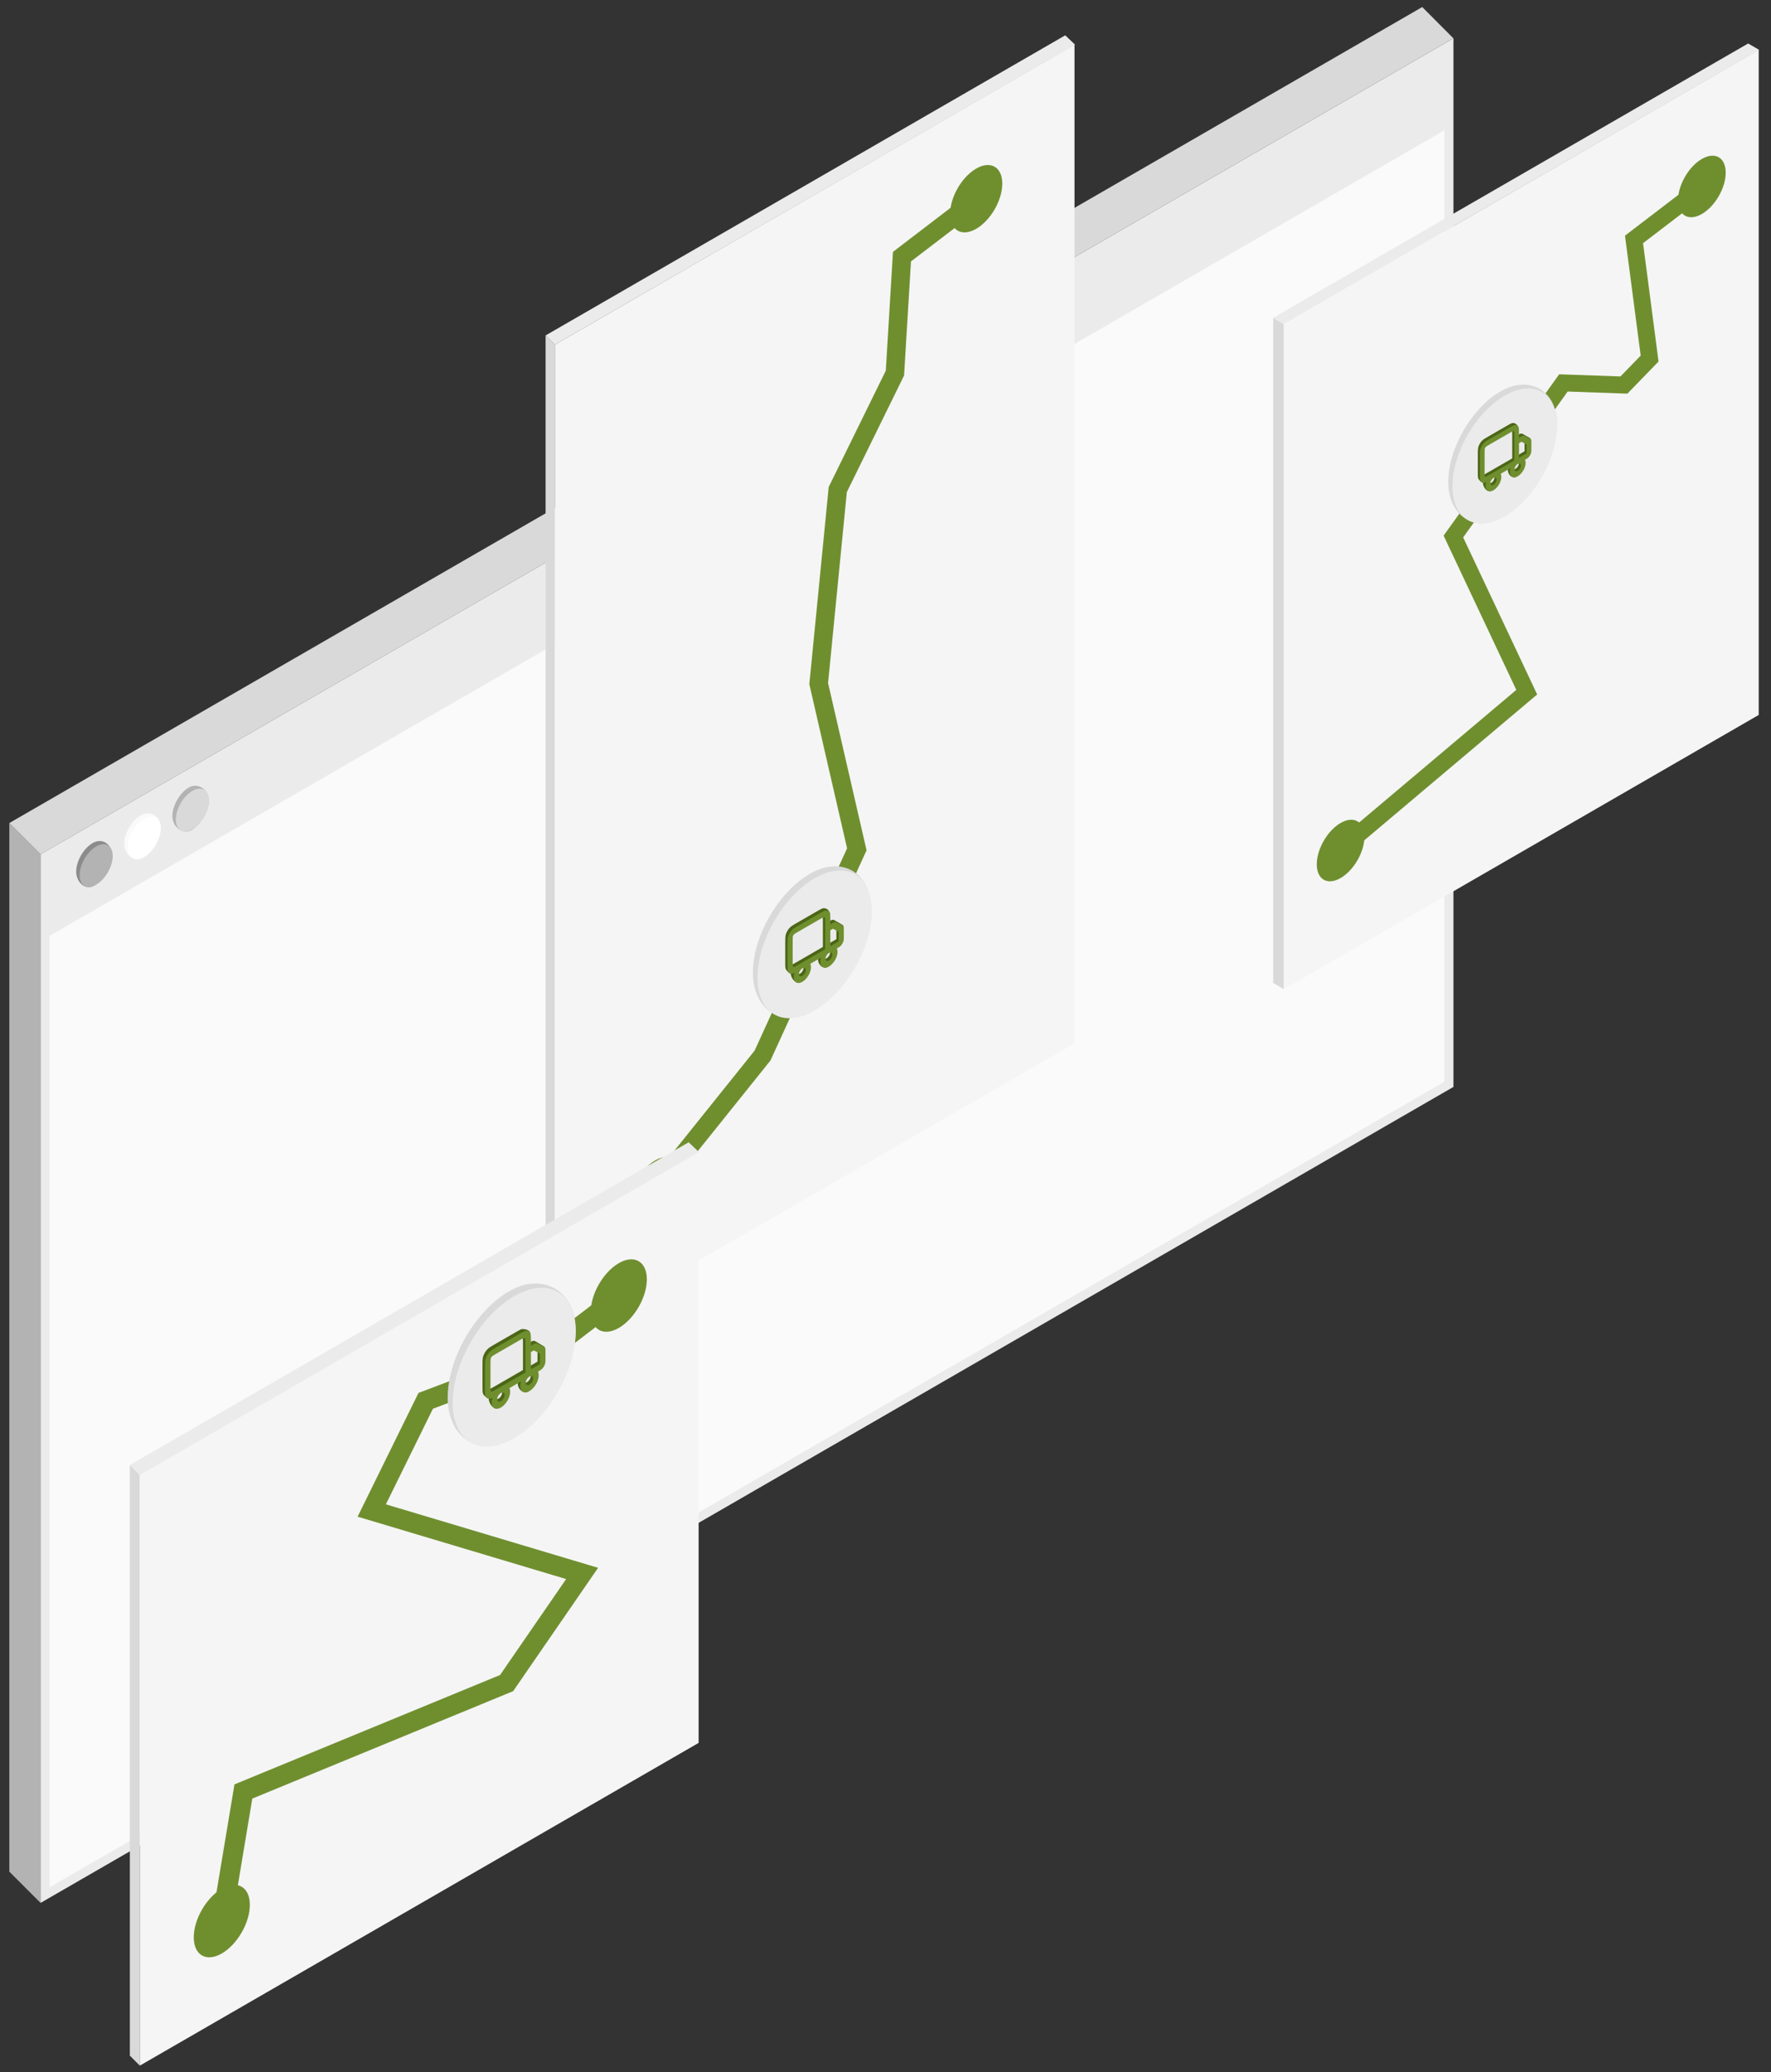 <svg width="171" height="200" viewBox="0 0 171 200" fill="none" xmlns="http://www.w3.org/2000/svg">
<rect x="0" y="0" width="171" height="200" fill="#333333" stroke="none"/>
<g clip-path="url(#clip0_4801_33569)">
<path d="M0.901 79.444L3.918 82.46V183.681L0.901 180.664V79.444Z" fill="#B3B3B3"/>
<path d="M0.901 79.444L137.325 0.68L140.33 3.696L3.918 82.46L0.901 79.444Z" fill="#D9D9D9"/>
<rect width="157.528" height="101.22" transform="matrix(0.866 -0.5 0 1 3.918 82.46)" fill="#EBEBEB"/>
<rect width="155.517" height="91.836" transform="matrix(0.866 -0.5 0 1 4.788 90.337)" fill="#FAFAFA"/>
<path d="M10.789 82.461C10.789 83.479 9.994 84.968 9.113 85.477C8.231 85.986 7.356 85.154 7.356 84.136C7.356 83.118 8.071 81.88 8.952 81.371C9.834 80.862 10.789 81.442 10.789 82.461Z" fill="#8B8B8B"/>
<circle cx="1.843" cy="1.843" r="1.843" transform="matrix(0.866 -0.5 0 1 7.691 82.628)" fill="#B3B3B3"/>
<path d="M15.481 79.779C15.481 80.797 14.687 82.286 13.805 82.795C12.924 83.305 12 82.473 12 81.455C12 80.437 12.715 79.199 13.597 78.69C14.478 78.181 15.481 78.761 15.481 79.779Z" fill="#FAFAFA"/>
<circle cx="1.843" cy="1.843" r="1.843" transform="matrix(0.866 -0.5 0 1 12.335 79.947)" fill="white"/>
<path d="M20.173 77.265C20.173 78.283 19.379 79.605 18.497 80.114C17.616 80.623 16.644 79.792 16.644 78.774C16.644 77.755 17.359 76.517 18.241 76.008C19.122 75.499 20.173 76.247 20.173 77.265Z" fill="#B3B3B3"/>
<circle cx="1.843" cy="1.843" r="1.843" transform="matrix(0.866 -0.5 0 1 16.98 77.265)" fill="#D9D9D9"/>
<path d="M122.932 30.675L123.954 31.289V95.489L122.932 94.875V30.675Z" fill="#D9D9D9"/>
<path d="M122.932 30.675L168.792 4.198L169.855 4.811L123.954 31.289L122.932 30.675Z" fill="#EBEBEB"/>
<rect width="52.955" height="64.2" transform="matrix(0.866 -0.5 0 1 123.954 31.289)" fill="#FAFAFA"/>
<rect width="52.955" height="64.2" transform="matrix(0.866 -0.5 0 1 123.954 31.289)" fill="black" fill-opacity="0.02"/>
<circle cx="2.658" cy="2.658" r="2.658" transform="matrix(0.866 -0.5 0 1 162.023 16.67)" fill="#6F8F2F"/>
<circle cx="2.658" cy="2.658" r="2.658" transform="matrix(0.866 -0.5 0 1 127.141 80.768)" fill="#6F8F2F"/>
<path d="M164.325 18.101L157.774 23.11L159.279 34.611L156.8 37.167L150.957 36.962L140.333 51.786L147.415 66.814L129.354 82.046" stroke="#6F8F2F" stroke-width="1.636"/>
<path d="M150.329 40.898C150.329 44.117 147.902 48.285 145.115 49.895C142.328 51.504 139.835 49.739 139.835 46.521C139.835 43.303 142.094 39.389 144.881 37.78C147.669 36.171 150.329 37.68 150.329 40.898Z" fill="#D9D9D9"/>
<circle cx="5.827" cy="5.827" r="5.827" transform="matrix(0.866 -0.5 0 1 140.244 41.102)" fill="#EBEBEB"/>
<path fill-rule="evenodd" clip-rule="evenodd" d="M143.591 42.199L145.564 41.06C145.677 40.995 145.774 40.939 145.854 40.9C145.938 40.859 146.023 40.827 146.105 40.826C146.31 40.826 146.488 41.02 146.552 41.122C146.579 41.167 146.593 41.225 146.601 41.273C146.61 41.324 146.615 41.382 146.618 41.44C146.624 41.555 146.464 41.55 146.464 41.679V42.05L146.651 41.942C146.655 41.94 146.658 41.938 146.662 41.935C146.703 41.912 146.754 41.882 146.805 41.866C146.849 41.853 146.891 41.848 146.931 41.852C146.976 41.856 147.013 41.877 147.041 41.892C147.044 41.894 147.047 41.895 147.049 41.896L147.671 42.255C147.674 42.257 147.676 42.258 147.497 42.136C147.525 42.151 147.745 42.294 147.773 42.329C147.798 42.36 147.816 42.398 147.827 42.444C147.84 42.496 147.84 42.557 147.84 42.602C147.84 42.606 147.84 42.61 147.84 42.614L147.658 43.188C147.658 43.247 147.658 43.306 147.654 43.359C147.65 43.418 147.64 43.492 147.609 43.58C147.565 43.699 147.497 43.814 147.415 43.907C147.356 43.975 147.298 44.019 147.249 44.052C147.204 44.082 147.152 44.112 147.098 44.143L147.044 44.174C147.082 44.254 147.104 44.354 147.104 44.473C147.104 44.953 146.856 45.772 146.444 46.01C146.033 46.247 145.586 45.829 145.586 45.349C145.586 45.23 145.607 45.105 145.646 44.982L144.699 45.528C144.737 45.608 144.759 45.708 144.759 45.827C144.759 46.307 144.504 47.101 144.093 47.339C143.582 47.645 143.173 47.001 143.173 46.521C143.173 46.399 143.394 46.648 143.434 46.521C143.342 46.566 143.26 46.597 143.18 46.598C143.058 46.599 142.827 46.35 142.764 46.247C142.721 46.178 142.705 46.089 142.698 45.997C142.691 45.911 142.691 45.801 142.691 45.677L142.691 43.857C142.691 43.728 142.691 43.591 142.697 43.47C142.701 43.408 142.706 43.344 142.714 43.283C142.722 43.225 142.736 43.151 142.764 43.075C142.827 42.899 142.928 42.73 143.05 42.59C143.132 42.496 143.217 42.43 143.301 42.374C143.381 42.32 143.478 42.264 143.591 42.199ZM146.464 43.988L147.091 43.626C147.148 43.593 147.181 43.574 147.205 43.558C147.206 43.532 147.206 43.497 147.206 43.44V42.752C147.206 42.737 147.206 42.725 147.206 42.715C147.206 42.712 147.206 42.708 147.206 42.705C147.204 42.704 147.202 42.703 147.198 42.701C147.192 42.697 147.185 42.693 147.175 42.688L146.736 42.453C146.726 42.447 146.719 42.444 146.713 42.44C146.708 42.438 146.704 42.436 146.701 42.435C146.691 42.44 146.678 42.448 146.651 42.463L146.464 42.571V43.988ZM146.013 41.945C146.013 41.81 146.012 41.688 146.007 41.59C146.005 41.542 146.001 41.505 145.996 41.479C145.994 41.462 145.991 41.454 145.99 41.452C145.972 41.424 145.943 41.409 145.906 41.409C145.897 41.409 145.876 41.412 145.818 41.44C145.758 41.469 145.679 41.515 145.556 41.586L143.599 42.716C143.476 42.787 143.397 42.833 143.337 42.873C143.279 42.912 143.258 42.932 143.249 42.943C143.212 42.986 143.183 43.035 143.165 43.083C143.164 43.086 143.162 43.097 143.159 43.117C143.154 43.149 143.151 43.19 143.148 43.241C143.143 43.345 143.143 43.467 143.143 43.602V45.406C143.143 45.544 143.143 45.63 143.148 45.693C143.152 45.753 143.16 45.768 143.163 45.773C143.181 45.802 143.211 45.819 143.249 45.819C143.256 45.819 143.274 45.818 143.349 45.78C143.427 45.741 143.538 45.677 143.723 45.571L146.013 44.248V41.945ZM144 45.932C143.822 46.034 143.693 46.267 143.693 46.442C143.693 46.617 143.822 46.7 144 46.598C144.177 46.495 144.307 46.262 144.307 46.087C144.307 45.912 144.177 45.829 144 45.932ZM146.345 44.578C146.167 44.68 146.038 44.913 146.038 45.088C146.038 45.263 146.167 45.346 146.345 45.244C146.522 45.141 146.652 44.908 146.652 44.733C146.652 44.558 146.522 44.475 146.345 44.578Z" fill="#4B6615"/>
<path fill-rule="evenodd" clip-rule="evenodd" d="M143.795 42.404L145.769 41.264C145.881 41.2 145.979 41.144 146.059 41.105C146.143 41.064 146.228 41.032 146.31 41.031C146.432 41.03 146.533 41.083 146.596 41.185C146.624 41.23 146.638 41.288 146.646 41.336C146.654 41.387 146.659 41.445 146.663 41.503C146.669 41.617 146.669 41.755 146.669 41.884V42.254L146.856 42.146C146.86 42.144 146.863 42.142 146.867 42.14C146.907 42.117 146.959 42.087 147.01 42.071C147.054 42.057 147.096 42.052 147.135 42.056C147.181 42.061 147.218 42.081 147.246 42.097C147.249 42.098 147.251 42.099 147.254 42.101L147.694 42.337C147.696 42.338 147.699 42.339 147.701 42.341C147.73 42.356 147.768 42.376 147.796 42.411C147.821 42.441 147.839 42.48 147.85 42.525C147.863 42.578 147.863 42.639 147.863 42.683C147.863 42.687 147.863 42.691 147.863 42.695L147.863 43.392C147.863 43.452 147.863 43.511 147.859 43.564C147.855 43.623 147.845 43.697 147.813 43.784C147.77 43.904 147.702 44.018 147.62 44.112C147.561 44.18 147.502 44.224 147.453 44.257C147.409 44.286 147.356 44.317 147.303 44.348L147.249 44.379C147.287 44.459 147.308 44.559 147.308 44.677C147.308 45.158 146.961 45.732 146.55 45.97C146.138 46.207 145.791 46.034 145.791 45.553C145.791 45.435 145.812 45.31 145.85 45.186L144.904 45.733C144.942 45.812 144.963 45.912 144.963 46.031C144.963 46.512 144.616 47.086 144.205 47.324C143.793 47.561 143.446 47.388 143.446 46.907C143.446 46.785 143.468 46.657 143.508 46.53C143.417 46.575 143.335 46.605 143.255 46.606C143.133 46.608 143.032 46.554 142.968 46.452C142.925 46.382 142.91 46.294 142.902 46.202C142.896 46.115 142.896 46.006 142.896 45.882L142.896 44.062C142.896 43.933 142.896 43.796 142.902 43.674C142.905 43.612 142.91 43.548 142.919 43.487C142.927 43.43 142.941 43.356 142.968 43.28C143.032 43.104 143.133 42.934 143.255 42.795C143.337 42.701 143.422 42.635 143.506 42.578C143.586 42.525 143.683 42.469 143.795 42.404ZM146.669 44.192L147.296 43.83C147.352 43.798 147.386 43.778 147.41 43.763C147.411 43.737 147.411 43.702 147.411 43.645V42.956C147.411 42.941 147.411 42.93 147.411 42.92C147.411 42.916 147.411 42.913 147.411 42.91C147.409 42.908 147.406 42.907 147.403 42.905C147.397 42.902 147.39 42.898 147.38 42.893L146.94 42.657C146.931 42.652 146.924 42.648 146.917 42.645C146.912 42.642 146.909 42.641 146.906 42.639C146.896 42.645 146.882 42.652 146.856 42.668L146.669 42.776V44.192ZM146.217 42.15C146.217 42.014 146.217 41.892 146.212 41.795C146.209 41.747 146.206 41.71 146.201 41.684C146.198 41.666 146.196 41.658 146.195 41.656C146.177 41.629 146.148 41.613 146.111 41.614C146.101 41.614 146.081 41.617 146.023 41.645C145.963 41.674 145.884 41.72 145.761 41.791L143.804 42.92C143.681 42.992 143.602 43.037 143.542 43.078C143.484 43.116 143.463 43.137 143.454 43.148C143.417 43.19 143.388 43.239 143.37 43.288C143.369 43.291 143.366 43.301 143.364 43.322C143.359 43.353 143.355 43.394 143.353 43.446C143.347 43.549 143.347 43.671 143.347 43.806V45.611C143.347 45.748 143.348 45.835 143.352 45.898C143.357 45.958 143.364 45.973 143.368 45.978C143.386 46.007 143.416 46.024 143.454 46.023C143.461 46.023 143.479 46.022 143.554 45.985C143.631 45.946 143.743 45.882 143.927 45.775L146.217 44.453V42.15ZM144.205 46.136C144.027 46.239 143.897 46.472 143.897 46.647C143.897 46.822 144.027 46.905 144.205 46.802C144.382 46.7 144.512 46.467 144.512 46.292C144.512 46.117 144.382 46.034 144.205 46.136ZM146.55 44.782C146.372 44.885 146.242 45.118 146.242 45.293C146.242 45.468 146.372 45.551 146.55 45.448C146.727 45.346 146.857 45.113 146.857 44.938C146.857 44.763 146.727 44.68 146.55 44.782Z" fill="#6F8F2F"/>
<path d="M52.681 32.378L53.576 33.273V129.684L52.681 128.789V32.378Z" fill="#D9D9D9"/>
<path d="M52.681 32.378L102.855 3.41L103.795 4.305L53.576 33.273L52.681 32.378Z" fill="#EBEBEB"/>
<rect width="57.936" height="96.411" transform="matrix(0.866 -0.5 0 1 53.576 33.273)" fill="#FAFAFA"/>
<rect width="57.936" height="96.411" transform="matrix(0.866 -0.5 0 1 53.576 33.273)" fill="black" fill-opacity="0.02"/>
<circle cx="2.908" cy="2.908" r="2.908" transform="matrix(0.866 -0.5 0 1 91.739 17.726)" fill="#6F8F2F"/>
<circle cx="2.908" cy="2.908" r="2.908" transform="matrix(0.866 -0.5 0 1 60.743 113.466)" fill="#6F8F2F"/>
<path d="M94.258 19.292L87.09 24.773L86.412 36.013L80.891 47.254L79.05 65.988L82.731 81.982L73.626 101.89L63.262 114.809" stroke="#6F8F2F" stroke-width="1.79"/>
<path d="M84.11 87.742C84.11 91.263 81.567 95.824 78.518 97.584C75.468 99.345 72.695 97.414 72.695 93.893C72.695 90.372 75.166 86.091 78.216 84.331C81.265 82.57 84.11 84.221 84.11 87.742Z" fill="#D9D9D9"/>
<circle cx="6.375" cy="6.375" r="6.375" transform="matrix(0.866 -0.5 0 1 73.142 87.965)" fill="#EBEBEB"/>
<path fill-rule="evenodd" clip-rule="evenodd" d="M76.803 89.165L78.963 87.918C79.086 87.847 79.192 87.786 79.279 87.744C79.372 87.699 79.465 87.664 79.554 87.663C79.688 87.662 79.902 87.742 79.972 87.853C80.002 87.902 80.107 88.031 80.116 88.083C80.125 88.139 80.131 88.202 80.134 88.266C80.141 88.391 79.947 88.455 79.947 88.596V89.001L80.152 88.883C80.156 88.881 80.16 88.879 80.164 88.876C80.208 88.851 80.264 88.818 80.32 88.801C80.368 88.786 80.415 88.78 80.457 88.785C80.507 88.79 80.548 88.812 80.579 88.829C80.582 88.831 80.585 88.832 80.587 88.834L81.285 89.24C81.287 89.241 81.29 89.243 81.293 89.244C81.324 89.261 81.366 89.283 81.397 89.321C81.424 89.355 81.444 89.397 81.456 89.446C81.47 89.504 81.47 89.57 81.47 89.619C81.47 89.624 81.47 89.628 81.47 89.632L81.253 90.246C81.253 90.311 81.253 90.376 81.249 90.434C81.245 90.499 81.234 90.58 81.199 90.675C81.152 90.806 81.077 90.931 80.988 91.034C80.923 91.108 80.859 91.156 80.806 91.192C80.757 91.225 80.699 91.258 80.641 91.292L80.582 91.326C80.624 91.413 80.647 91.522 80.647 91.652C80.647 92.178 80.397 93.074 79.947 93.334C79.497 93.594 78.987 93.137 78.987 92.611C78.987 92.481 79.01 92.345 79.052 92.209L78.016 92.807C78.058 92.894 78.081 93.004 78.081 93.134C78.081 93.659 77.737 94.528 77.287 94.788C76.837 95.048 76.339 94.419 76.339 93.893C76.339 93.76 76.572 94.032 76.616 93.893C76.516 93.942 76.426 93.976 76.339 93.977C76.205 93.978 75.968 93.706 75.899 93.594C75.851 93.518 75.834 93.421 75.826 93.32C75.819 93.225 75.819 93.106 75.819 92.97L75.819 90.979C75.819 90.838 75.819 90.688 75.826 90.555C75.829 90.487 75.835 90.417 75.844 90.35C75.853 90.288 75.868 90.207 75.899 90.123C75.968 89.931 76.079 89.745 76.212 89.593C76.302 89.49 76.394 89.418 76.487 89.356C76.574 89.297 76.681 89.236 76.803 89.165ZM79.947 91.122L80.633 90.726C80.695 90.69 80.732 90.669 80.758 90.652C80.759 90.624 80.759 90.585 80.759 90.522V89.769C80.759 89.753 80.759 89.74 80.759 89.73C80.759 89.725 80.759 89.722 80.759 89.719C80.757 89.717 80.754 89.716 80.751 89.714C80.744 89.71 80.736 89.706 80.725 89.7L80.244 89.442C80.234 89.437 80.226 89.432 80.219 89.429C80.214 89.426 80.21 89.424 80.207 89.423C80.196 89.428 80.181 89.437 80.152 89.454L79.947 89.572V91.122ZM79.453 88.887C79.453 88.739 79.453 88.606 79.447 88.499C79.444 88.446 79.44 88.406 79.435 88.377C79.432 88.358 79.43 88.35 79.429 88.347C79.409 88.317 79.377 88.3 79.336 88.301C79.326 88.301 79.304 88.304 79.241 88.335C79.175 88.367 79.088 88.416 78.954 88.494L76.813 89.73C76.678 89.808 76.591 89.858 76.526 89.902C76.462 89.944 76.44 89.967 76.43 89.979C76.389 90.025 76.357 90.079 76.337 90.132C76.337 90.135 76.334 90.147 76.331 90.169C76.326 90.204 76.322 90.249 76.319 90.305C76.313 90.418 76.313 90.552 76.313 90.7V92.674C76.313 92.824 76.313 92.919 76.319 92.988C76.324 93.053 76.332 93.07 76.335 93.075C76.355 93.107 76.388 93.126 76.43 93.125C76.437 93.125 76.457 93.124 76.539 93.083C76.624 93.04 76.746 92.97 76.948 92.853L79.453 91.407V88.887ZM77.251 93.249C77.057 93.361 76.915 93.615 76.915 93.807C76.915 93.999 77.057 94.089 77.251 93.977C77.445 93.865 77.587 93.61 77.587 93.419C77.587 93.227 77.445 93.137 77.251 93.249ZM79.817 91.767C79.623 91.88 79.481 92.134 79.481 92.326C79.481 92.517 79.623 92.608 79.817 92.496C80.011 92.384 80.153 92.129 80.153 91.938C80.153 91.746 80.011 91.655 79.817 91.767Z" fill="#4B6615"/>
<path fill-rule="evenodd" clip-rule="evenodd" d="M77.027 89.389L79.186 88.142C79.309 88.071 79.415 88.01 79.503 87.967C79.595 87.922 79.688 87.887 79.778 87.886C79.911 87.885 80.022 87.943 80.091 88.055C80.121 88.104 80.136 88.167 80.145 88.22C80.155 88.276 80.16 88.339 80.164 88.403C80.171 88.528 80.171 88.678 80.171 88.82V89.225L80.375 89.107C80.379 89.105 80.383 89.102 80.387 89.1C80.431 89.074 80.488 89.042 80.543 89.024C80.592 89.009 80.638 89.004 80.681 89.008C80.731 89.014 80.771 89.036 80.802 89.053C80.805 89.054 80.808 89.056 80.811 89.057L81.292 89.315C81.295 89.317 81.297 89.318 81.3 89.32C81.331 89.336 81.373 89.358 81.404 89.397C81.431 89.43 81.451 89.472 81.463 89.522C81.477 89.579 81.477 89.645 81.477 89.694C81.477 89.699 81.477 89.703 81.477 89.708L81.477 90.47C81.477 90.535 81.477 90.6 81.473 90.658C81.468 90.722 81.457 90.804 81.423 90.899C81.375 91.03 81.301 91.155 81.211 91.257C81.147 91.332 81.083 91.38 81.029 91.416C80.98 91.448 80.923 91.481 80.864 91.516L80.805 91.549C80.847 91.637 80.87 91.746 80.87 91.876C80.87 92.402 80.49 93.03 80.04 93.29C79.59 93.55 79.21 93.36 79.21 92.835C79.21 92.704 79.233 92.568 79.275 92.433L78.24 93.031C78.281 93.118 78.305 93.227 78.305 93.357C78.305 93.883 77.924 94.511 77.475 94.771C77.025 95.031 76.644 94.842 76.644 94.316C76.644 94.182 76.669 94.042 76.713 93.903C76.613 93.952 76.523 93.986 76.436 93.986C76.302 93.988 76.192 93.93 76.122 93.817C76.075 93.742 76.058 93.644 76.05 93.544C76.043 93.449 76.043 93.33 76.043 93.194L76.043 91.203C76.043 91.062 76.043 90.912 76.049 90.778C76.053 90.711 76.058 90.641 76.068 90.574C76.077 90.511 76.092 90.43 76.122 90.347C76.192 90.154 76.302 89.969 76.436 89.816C76.525 89.713 76.618 89.641 76.71 89.58C76.798 89.521 76.904 89.46 77.027 89.389ZM80.171 91.345L80.856 90.949C80.918 90.914 80.955 90.892 80.981 90.875C80.983 90.847 80.983 90.809 80.983 90.746V89.993C80.983 89.977 80.983 89.964 80.983 89.953C80.983 89.949 80.983 89.945 80.982 89.942C80.98 89.941 80.977 89.939 80.974 89.937C80.967 89.934 80.959 89.929 80.949 89.924L80.468 89.666C80.457 89.66 80.45 89.656 80.443 89.652C80.437 89.65 80.433 89.648 80.43 89.646C80.419 89.652 80.404 89.661 80.375 89.677L80.171 89.796V91.345ZM79.677 89.111C79.677 88.963 79.676 88.829 79.671 88.722C79.668 88.67 79.664 88.629 79.659 88.601C79.656 88.582 79.653 88.573 79.652 88.571C79.632 88.541 79.601 88.524 79.56 88.524C79.55 88.524 79.527 88.528 79.464 88.558C79.398 88.59 79.312 88.64 79.177 88.718L77.036 89.954C76.901 90.032 76.815 90.082 76.749 90.126C76.686 90.168 76.663 90.191 76.653 90.202C76.613 90.249 76.581 90.303 76.561 90.356C76.56 90.359 76.558 90.371 76.554 90.393C76.549 90.427 76.546 90.472 76.543 90.528C76.537 90.642 76.537 90.775 76.537 90.923V92.897C76.537 93.048 76.537 93.143 76.542 93.211C76.547 93.277 76.555 93.293 76.559 93.299C76.579 93.331 76.611 93.349 76.653 93.349C76.661 93.349 76.681 93.348 76.763 93.306C76.847 93.264 76.969 93.194 77.171 93.077L79.677 91.631V89.111ZM77.475 93.472C77.28 93.585 77.138 93.839 77.138 94.031C77.138 94.222 77.28 94.313 77.475 94.201C77.669 94.089 77.811 93.834 77.811 93.642C77.811 93.451 77.669 93.36 77.475 93.472ZM80.04 91.991C79.846 92.103 79.704 92.358 79.704 92.549C79.704 92.741 79.846 92.832 80.04 92.719C80.234 92.607 80.376 92.353 80.376 92.161C80.376 91.97 80.234 91.879 80.04 91.991Z" fill="#6F8F2F"/>
<path d="M12.538 141.413L13.5 142.375V199.387L12.538 198.425V141.413Z" fill="#D9D9D9"/>
<path d="M12.538 141.413L66.495 110.26L67.505 111.223L13.861 142.736L12.538 141.413Z" fill="#EBEBEB"/>
<rect width="62.304" height="57.012" transform="matrix(0.866 -0.5 0 1 13.5 142.375)" fill="#FAFAFA"/>
<rect width="62.304" height="57.012" transform="matrix(0.866 -0.5 0 1 13.5 142.375)" fill="black" fill-opacity="0.02"/>
<circle cx="3.127" cy="3.127" r="3.127" transform="matrix(0.866 -0.5 0 1 57.041 123.491)" fill="#6F8F2F"/>
<circle cx="3.127" cy="3.127" r="3.127" transform="matrix(0.866 -0.5 0 1 18.708 183.871)" fill="#6F8F2F"/>
<path d="M59.749 125.175L52.041 131.069L41.103 135.218L35.895 145.803L56.207 151.877L48.916 162.461L23.5 172.925L21.416 185.434" stroke="#6F8F2F" stroke-width="1.924"/>
<path d="M55.597 128.422C55.597 132.209 52.742 136.993 49.463 138.887C46.184 140.78 43.226 138.704 43.226 134.917C43.226 131.131 45.885 126.527 49.164 124.634C52.443 122.74 55.597 124.636 55.597 128.422Z" fill="#D9D9D9"/>
<circle cx="6.856" cy="6.856" r="6.856" transform="matrix(0.866 -0.5 0 1 43.707 128.543)" fill="#EBEBEB"/>
<path fill-rule="evenodd" clip-rule="evenodd" d="M47.645 129.833L49.967 128.493C50.099 128.416 50.214 128.35 50.308 128.305C50.369 128.275 50.569 128.303 50.666 128.302C50.786 128.301 51.072 128.422 51.147 128.543C51.179 128.595 51.196 128.663 51.205 128.72C51.215 128.78 51.221 128.848 51.225 128.917C51.232 129.052 51.026 129.069 51.026 129.221V129.657L51.246 129.53C51.25 129.528 51.254 129.525 51.259 129.523C51.306 129.495 51.367 129.46 51.427 129.441C51.478 129.425 51.528 129.419 51.574 129.424C51.628 129.43 51.672 129.454 51.705 129.472C51.708 129.473 51.711 129.475 51.714 129.477L52.452 129.922C52.455 129.923 52.458 129.925 52.461 129.927C52.494 129.944 52.539 129.968 52.572 130.009C52.601 130.045 52.623 130.09 52.636 130.144C52.651 130.205 52.651 130.277 52.651 130.329C52.651 130.334 52.651 130.339 52.651 130.344L52.43 130.996C52.43 131.066 52.43 131.136 52.426 131.198C52.421 131.267 52.409 131.355 52.372 131.457C52.321 131.598 52.241 131.732 52.145 131.843C52.075 131.923 52.006 131.975 51.949 132.013C51.896 132.048 51.834 132.084 51.771 132.12L51.708 132.157C51.753 132.251 51.778 132.368 51.778 132.508C51.778 133.073 51.511 134.037 51.027 134.316C50.543 134.596 49.993 134.104 49.993 133.539C49.993 133.399 50.018 133.252 50.063 133.107L48.949 133.75C48.994 133.843 49.019 133.961 49.019 134.101C49.019 134.666 48.624 135.601 48.14 135.88C47.656 136.159 47.178 135.483 47.178 134.918C47.178 134.774 47.429 134.978 47.476 134.828C47.368 134.881 47.272 134.917 47.178 134.918C47.057 135.038 46.747 134.716 46.672 134.596C46.621 134.514 46.603 134.41 46.594 134.301C46.587 134.2 46.587 134.071 46.587 133.925L46.587 131.784C46.587 131.632 46.587 131.471 46.594 131.328C46.598 131.255 46.603 131.18 46.614 131.108C46.623 131.04 46.639 130.953 46.672 130.863C46.747 130.657 46.865 130.457 47.009 130.293C47.105 130.182 47.205 130.105 47.304 130.038C47.399 129.975 47.513 129.91 47.645 129.833ZM51.026 131.937L51.763 131.512C51.83 131.473 51.869 131.45 51.898 131.432C51.899 131.402 51.899 131.36 51.899 131.293V130.483C51.899 130.465 51.899 130.452 51.899 130.44C51.899 130.436 51.899 130.432 51.899 130.428C51.896 130.427 51.893 130.425 51.89 130.423C51.882 130.419 51.874 130.415 51.863 130.409L51.345 130.131C51.334 130.125 51.326 130.121 51.318 130.117C51.312 130.114 51.308 130.112 51.305 130.11C51.293 130.116 51.277 130.126 51.246 130.144L51.026 130.271V131.937ZM50.494 129.534C50.494 129.375 50.494 129.231 50.488 129.117C50.485 129.06 50.481 129.017 50.475 128.986C50.472 128.965 50.469 128.956 50.468 128.954C50.447 128.921 50.413 128.903 50.369 128.903C50.358 128.904 50.334 128.907 50.266 128.94C50.195 128.975 50.102 129.028 49.957 129.112L47.655 130.441C47.51 130.525 47.417 130.579 47.346 130.626C47.278 130.671 47.254 130.696 47.243 130.708C47.2 130.758 47.165 130.816 47.144 130.873C47.143 130.876 47.14 130.889 47.137 130.913C47.132 130.95 47.127 130.998 47.124 131.059C47.118 131.181 47.118 131.324 47.118 131.483V133.606C47.118 133.768 47.118 133.87 47.124 133.944C47.129 134.014 47.138 134.032 47.142 134.038C47.163 134.072 47.198 134.092 47.243 134.092C47.251 134.092 47.273 134.091 47.361 134.046C47.452 134.001 47.583 133.925 47.8 133.8L50.494 132.244V129.534ZM48.126 134.225C47.918 134.345 47.765 134.619 47.765 134.825C47.765 135.031 47.918 135.129 48.126 135.008C48.335 134.887 48.488 134.614 48.488 134.408C48.488 134.202 48.335 134.104 48.126 134.225ZM50.885 132.632C50.677 132.752 50.524 133.026 50.524 133.232C50.524 133.438 50.677 133.536 50.885 133.415C51.094 133.295 51.247 133.021 51.247 132.815C51.247 132.609 51.094 132.511 50.885 132.632Z" fill="#4B6615"/>
<path fill-rule="evenodd" clip-rule="evenodd" d="M47.886 130.073L50.208 128.733C50.34 128.657 50.454 128.591 50.548 128.545C50.648 128.496 50.747 128.459 50.844 128.458C50.987 128.456 51.106 128.519 51.181 128.64C51.213 128.692 51.23 128.76 51.239 128.817C51.249 128.877 51.255 128.945 51.259 129.014C51.266 129.148 51.266 129.309 51.266 129.461V129.897L51.486 129.77C51.491 129.768 51.495 129.765 51.499 129.763C51.547 129.735 51.608 129.7 51.667 129.682C51.719 129.665 51.769 129.66 51.815 129.664C51.868 129.67 51.912 129.694 51.946 129.712C51.949 129.714 51.952 129.715 51.955 129.717L52.472 129.994C52.475 129.996 52.478 129.998 52.481 129.999C52.515 130.017 52.559 130.04 52.592 130.082C52.621 130.118 52.643 130.163 52.656 130.216C52.671 130.278 52.671 130.349 52.671 130.402C52.671 130.407 52.671 130.412 52.671 130.416L52.671 131.236C52.671 131.306 52.671 131.376 52.666 131.438C52.661 131.508 52.65 131.595 52.613 131.698C52.562 131.838 52.482 131.973 52.385 132.083C52.316 132.163 52.247 132.215 52.189 132.253C52.137 132.288 52.075 132.324 52.012 132.36L51.949 132.397C51.994 132.491 52.019 132.608 52.019 132.748C52.019 133.314 51.61 133.989 51.126 134.269C50.642 134.548 50.233 134.344 50.233 133.779C50.233 133.639 50.258 133.493 50.303 133.347L49.19 133.99C49.235 134.084 49.26 134.201 49.26 134.341C49.26 134.907 48.851 135.582 48.367 135.862C47.883 136.141 47.474 135.937 47.474 135.372C47.474 135.228 47.501 135.078 47.548 134.928C47.44 134.981 47.343 135.017 47.249 135.018C47.106 135.019 46.987 134.957 46.913 134.836C46.862 134.754 46.843 134.65 46.835 134.542C46.827 134.44 46.827 134.312 46.827 134.165L46.827 132.024C46.827 131.872 46.827 131.711 46.834 131.568C46.838 131.495 46.844 131.42 46.854 131.348C46.864 131.281 46.88 131.194 46.913 131.104C46.987 130.897 47.106 130.697 47.249 130.533C47.346 130.423 47.446 130.345 47.545 130.279C47.639 130.216 47.754 130.15 47.886 130.073ZM51.266 132.178L52.004 131.752C52.071 131.713 52.11 131.69 52.138 131.672C52.139 131.642 52.139 131.6 52.139 131.533V130.723C52.139 130.706 52.139 130.692 52.139 130.681C52.139 130.676 52.139 130.672 52.139 130.669C52.137 130.667 52.134 130.665 52.13 130.663C52.123 130.659 52.114 130.655 52.103 130.649L51.586 130.371C51.575 130.365 51.566 130.361 51.559 130.357C51.553 130.354 51.549 130.352 51.545 130.35C51.534 130.357 51.517 130.366 51.486 130.384L51.266 130.511V132.178ZM50.735 129.774C50.735 129.615 50.735 129.472 50.729 129.357C50.725 129.3 50.721 129.257 50.716 129.226C50.712 129.206 50.71 129.196 50.709 129.194C50.687 129.162 50.653 129.143 50.609 129.144C50.599 129.144 50.575 129.147 50.507 129.18C50.436 129.215 50.343 129.268 50.198 129.352L47.895 130.681C47.751 130.765 47.658 130.819 47.587 130.866C47.519 130.912 47.495 130.936 47.484 130.948C47.44 130.998 47.406 131.056 47.384 131.113C47.384 131.117 47.381 131.129 47.377 131.153C47.372 131.19 47.368 131.239 47.365 131.299C47.358 131.421 47.358 131.564 47.358 131.724V133.847C47.358 134.008 47.359 134.11 47.364 134.184C47.37 134.254 47.379 134.272 47.382 134.278C47.404 134.313 47.439 134.332 47.484 134.332C47.492 134.332 47.513 134.331 47.601 134.287C47.692 134.241 47.823 134.165 48.041 134.04L50.735 132.484V129.774ZM48.367 134.465C48.158 134.585 48.005 134.859 48.005 135.065C48.005 135.271 48.158 135.369 48.367 135.248C48.576 135.128 48.728 134.854 48.728 134.648C48.728 134.442 48.576 134.344 48.367 134.465ZM51.126 132.872C50.917 132.993 50.764 133.266 50.764 133.472C50.764 133.678 50.917 133.776 51.126 133.655C51.335 133.535 51.487 133.261 51.487 133.055C51.487 132.849 51.335 132.751 51.126 132.872Z" fill="#6F8F2F"/>
</g>
<defs>
<clipPath id="clip0_4801_33569">
<rect width="169.892" height="200" fill="white" transform="translate(0.351)"/>
</clipPath>
</defs>
</svg>
